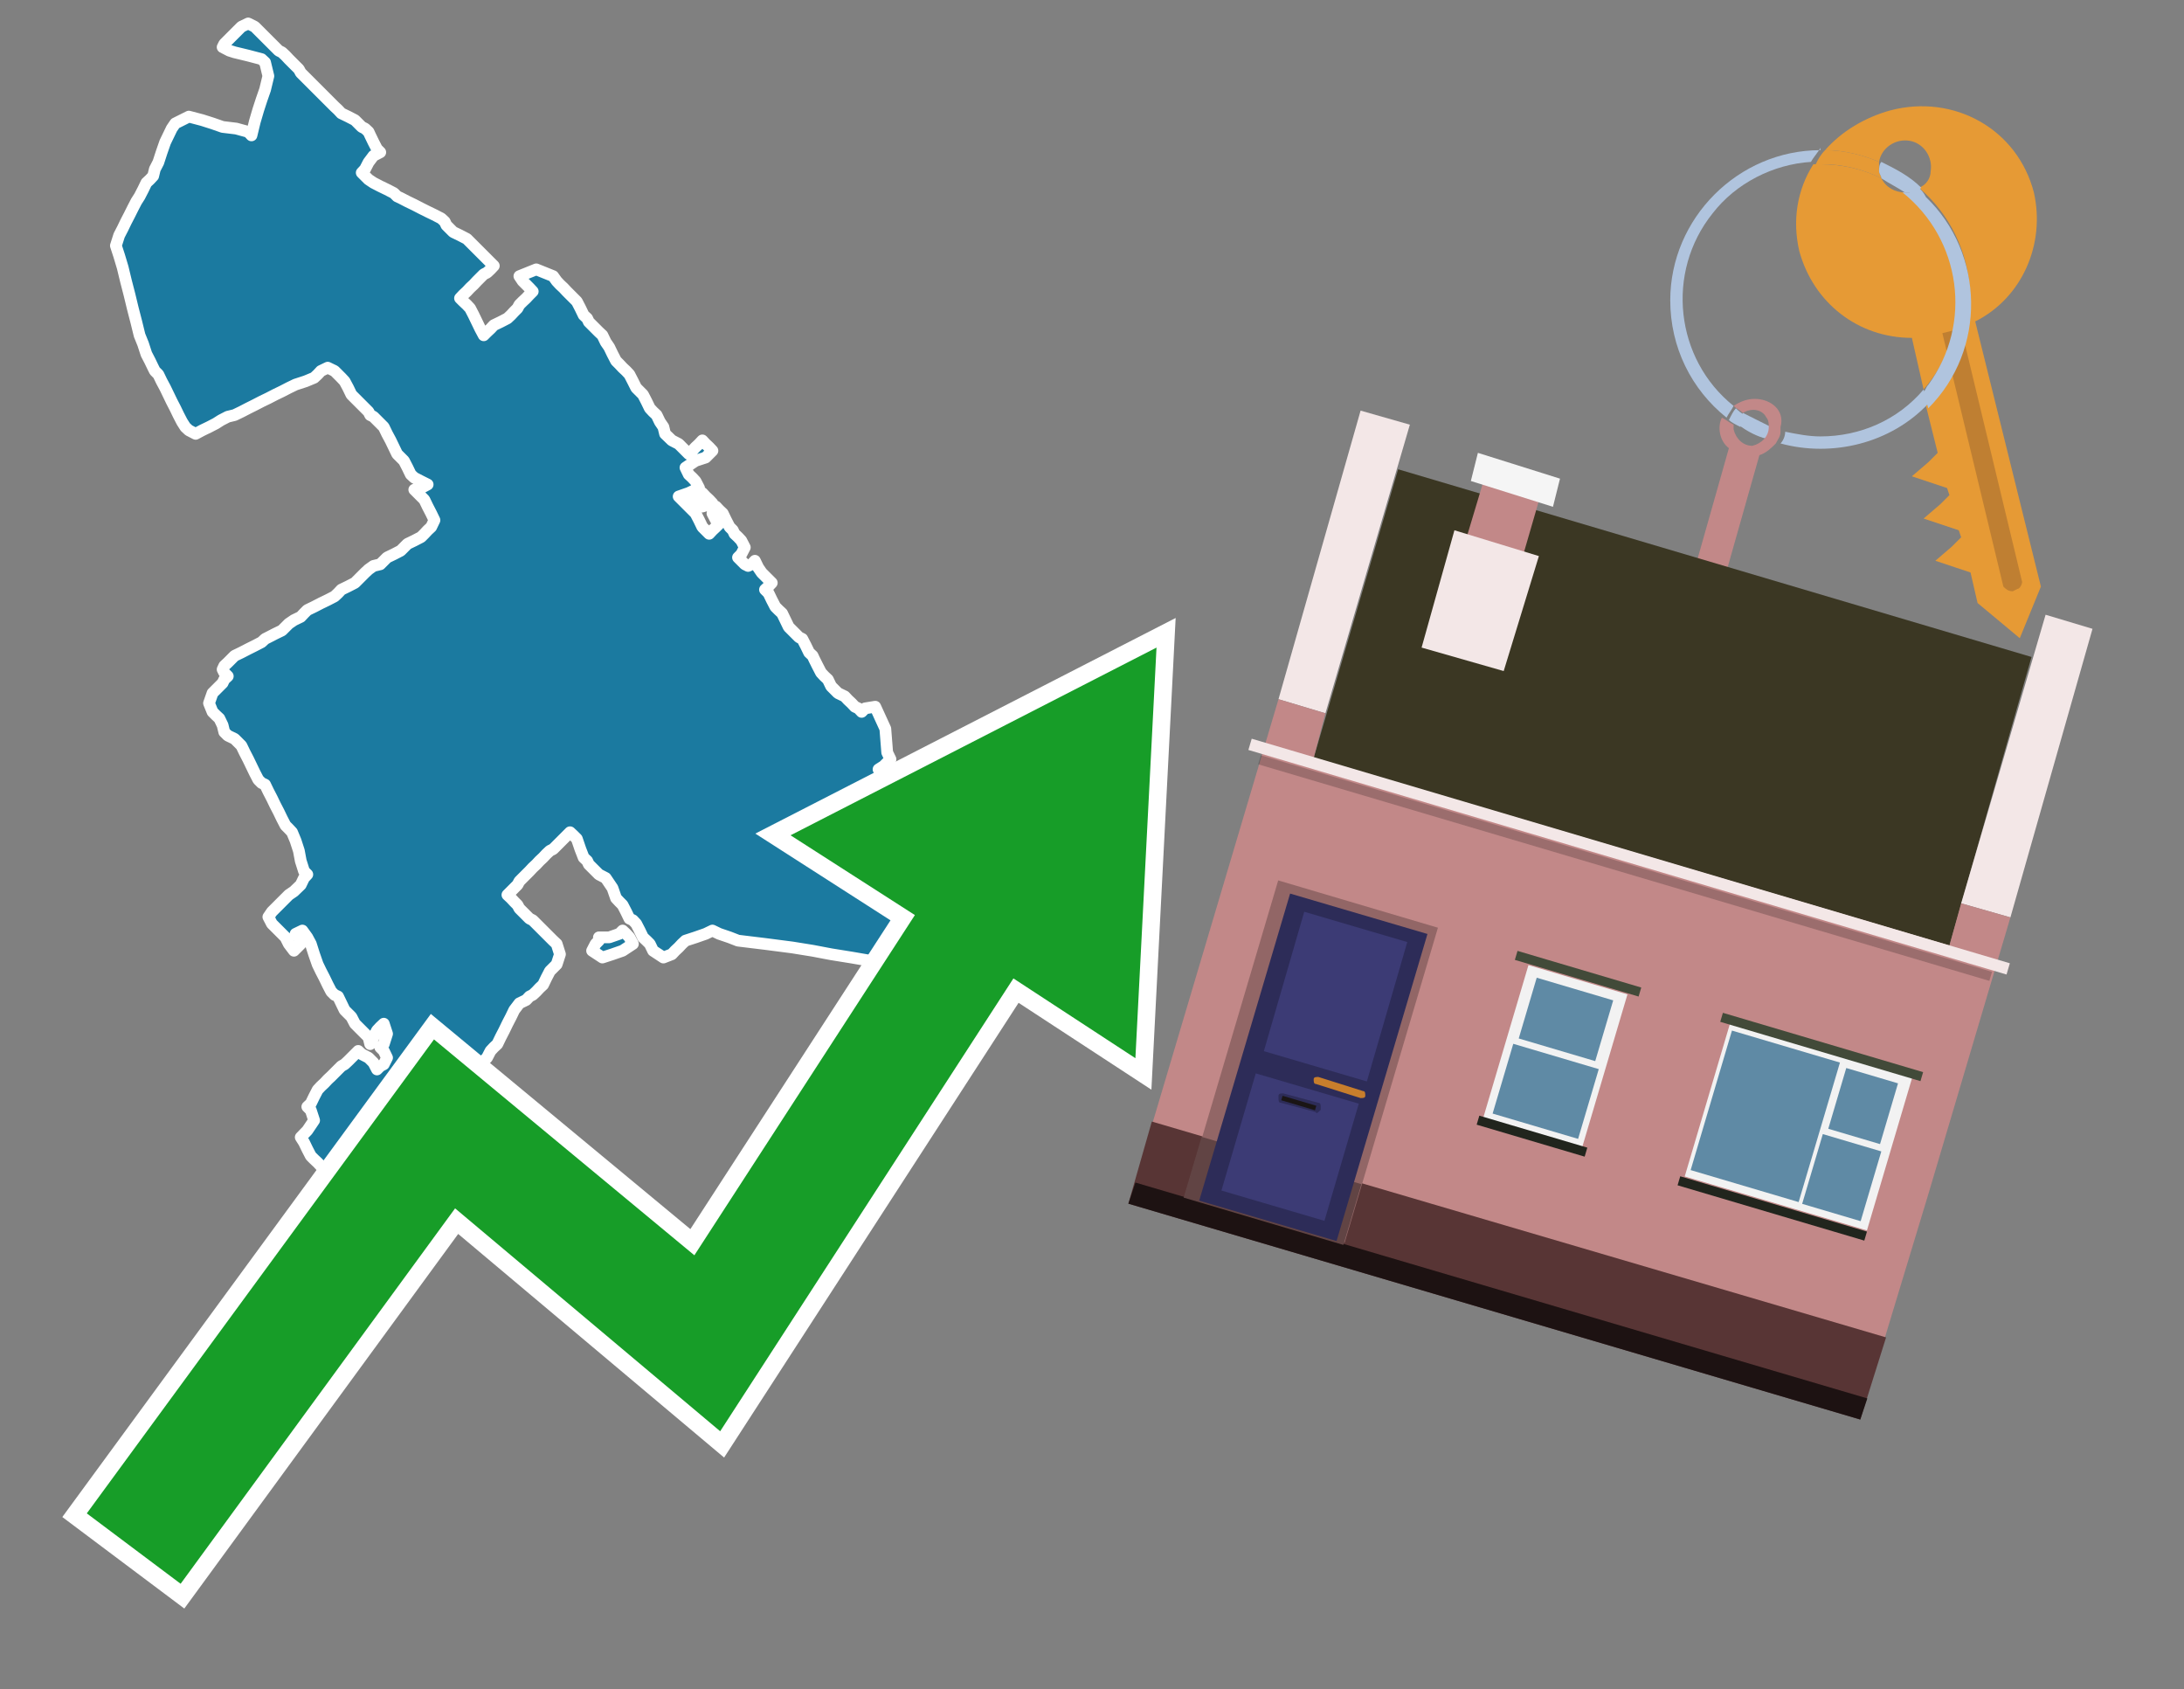 <?xml version="1.0" encoding="utf-8"?>
<!-- Generator: Adobe Illustrator 26.0.3, SVG Export Plug-In . SVG Version: 6.00 Build 0)  -->
<svg version="1.1" id="Text" xmlns="http://www.w3.org/2000/svg" xmlns:xlink="http://www.w3.org/1999/xlink" x="0px" y="0px"
	 width="93.1px" height="72px" viewBox="0 0 93.1 72" style="enable-background:new 0 0 93.1 72;" xml:space="preserve">
<rect x="0" y="0" width="93.1" height="72" fill="#808080" stroke="none"/>
<style type="text/css">
	.st0{fill:#1B7AA0;stroke:#FFFFFF;stroke-width:0.5;stroke-linejoin:round;}
	.st1{fill:none;stroke:#FFFFFF;stroke-width:1.5;stroke-miterlimit:10;}
	.st2{fill:#179D28;}
	.st3{fill:#E69A35;}
	.st4{fill:#B0C4DE;}
	.st5{fill:#C28888;}
	.st6{fill:#BF7F32;}
	.st7{fill-rule:evenodd;clip-rule:evenodd;fill:#3B3723;}
	.st8{fill-rule:evenodd;clip-rule:evenodd;fill:#F3E7E7;}
	.st9{fill-rule:evenodd;clip-rule:evenodd;fill:#C28888;}
	.st10{fill-rule:evenodd;clip-rule:evenodd;fill:#583535;}
	.st11{fill-rule:evenodd;clip-rule:evenodd;fill:#1D1212;}
	.st12{fill-rule:evenodd;clip-rule:evenodd;fill:#F5F5F5;}
	.st13{opacity:0.2;fill-rule:evenodd;clip-rule:evenodd;}
	.st14{fill-rule:evenodd;clip-rule:evenodd;fill:#926666;}
	.st15{fill-rule:evenodd;clip-rule:evenodd;fill:#614444;}
	.st16{fill:#2D2C58;}
	.st17{fill:#3C3B75;}
	.st18{fill:#C87E2C;}
	.st19{fill:#1A1515;}
	.st20{fill-rule:evenodd;clip-rule:evenodd;fill:#F2F2F2;}
	.st21{fill-rule:evenodd;clip-rule:evenodd;fill:#5F8AA5;}
	.st22{fill-rule:evenodd;clip-rule:evenodd;fill:#424A39;}
	.st23{fill-rule:evenodd;clip-rule:evenodd;fill:#21251D;}
</style>
<path class="st0" d="M46.78,41.39L46.49,41.25L46.34,41.1L46.2,40.96L45.91,40.81L45.62,40.52L45.91,40.23L46.2,40.38L46.34,40.52L46.49,40.67L46.63,40.81L46.78,40.96L46.92,41.1L47.06,41.25L47.06,41.39ZM40.27,36.55L40.71,36.26L41.07,36.55L40.71,36.84L40.27,36.84ZM29.94,21.01L30.08,21.16L30.23,21.3L30.37,21.45L29.94,21.59L29.51,21.45L29.65,21.3L29.8,21.16L29.8,21.01ZM25.97,39.95L26.4,39.8L26.54,39.66L26.69,39.8L26.83,39.95L26.98,40.23L26.54,40.52L26.11,40.67L25.68,40.81L25.24,40.52L25.39,40.23L25.53,40.09L25.53,39.95ZM15.78,50.42L15.71,50.57L15.56,50.71L15.42,50.86L14.98,51.0L14.55,50.86L14.41,50.71L14.26,50.57L14.12,50.42L13.97,50.13L13.83,49.84L13.68,49.7L13.54,49.55L13.39,49.41L13.25,49.27L13.1,48.98L12.96,48.69L12.82,48.47L13.1,48.18L13.39,47.75L13.25,47.32L13.1,47.17L13.25,47.03L13.39,46.74L13.54,46.45L13.68,46.3L13.83,46.16L13.97,46.01L14.12,45.87L14.26,45.73L14.41,45.58L14.55,45.44L14.69,45.36L14.84,45.22L14.98,45.08L15.13,44.93L15.27,44.79L15.42,44.93L15.71,45.08L15.92,45.29L16.07,45.58L16.21,45.44L16.36,45.36L16.5,45.08L16.36,44.79L16.21,44.64L16.36,44.5L16.5,44.06L16.36,43.63L16.21,43.77L16.07,43.92L15.92,44.21L15.78,44.5L15.71,44.21L15.42,43.92L15.13,43.63L14.98,43.34L14.84,43.2L14.69,43.05L14.55,42.76L14.41,42.47L14.26,42.4L14.12,42.26L13.97,41.97L13.83,41.68L13.68,41.39L13.54,41.1L13.39,40.67L13.25,40.23L13.1,39.95L12.89,39.66L12.6,39.8L12.74,39.95L12.82,40.23L12.53,40.52L12.31,40.23L12.17,39.95L12.02,39.8L11.88,39.66L11.73,39.51L11.59,39.37L11.44,39.08L11.59,38.86L11.73,38.72L11.88,38.57L12.02,38.43L12.17,38.28L12.31,38.14L12.53,37.99L12.82,37.71L12.96,37.42L13.1,37.27L12.96,37.13L12.82,36.69L12.74,36.26L12.6,35.83L12.45,35.47L12.31,35.32L12.17,35.18L12.02,34.89L11.88,34.6L11.73,34.31L11.59,34.02L11.44,33.73L11.3,33.44L11.15,33.37L11.01,33.23L10.86,32.94L10.72,32.65L10.58,32.36L10.43,32.07L10.29,31.78L10.0,31.49L9.71,31.35L9.56,31.2L9.49,30.91L9.35,30.62L9.2,30.48L9.06,30.34L8.91,29.97L9.06,29.54L9.2,29.4L9.35,29.25L9.49,29.11L9.56,28.96L9.71,28.82L9.56,28.67L9.49,28.53L9.56,28.38L9.71,28.24L9.85,28.1L10.0,27.95L10.29,27.81L10.58,27.66L10.86,27.52L11.15,27.37L11.3,27.23L11.44,27.16L11.73,27.01L12.02,26.87L12.17,26.72L12.31,26.58L12.53,26.43L12.82,26.29L12.96,26.14L13.1,26.0L13.39,25.86L13.68,25.71L13.97,25.57L14.26,25.42L14.41,25.28L14.55,25.13L14.84,24.99L15.13,24.84L15.27,24.7L15.42,24.55L15.56,24.41L15.71,24.27L15.92,24.12L16.21,24.05L16.36,23.9L16.5,23.76L16.79,23.62L17.08,23.47L17.22,23.33L17.37,23.18L17.66,23.04L17.95,22.89L18.09,22.75L18.23,22.6L18.38,22.46L18.52,22.17L18.38,21.88L18.23,21.59L18.09,21.3L17.95,21.16L17.8,21.01L17.66,20.87L17.95,20.8L18.23,20.65L17.95,20.51L17.66,20.36L17.51,20.22L17.37,19.93L17.22,19.64L17.08,19.5L16.93,19.35L16.79,19.06L16.65,18.77L16.5,18.49L16.36,18.2L16.21,18.05L16.07,17.91L15.92,17.76L15.78,17.69L15.71,17.55L15.56,17.4L15.42,17.26L15.27,17.11L15.13,16.97L14.98,16.82L14.84,16.53L14.69,16.25L14.55,16.1L14.41,15.96L14.26,15.81L13.97,15.67L13.68,15.81L13.54,15.96L13.39,16.1L13.03,16.25L12.6,16.39L12.31,16.53L12.02,16.68L11.73,16.82L11.44,16.97L11.15,17.11L10.86,17.26L10.58,17.4L10.29,17.55L10.0,17.69L9.71,17.76L9.42,17.91L9.2,18.05L8.91,18.2L8.62,18.34L8.34,18.49L8.05,18.34L7.9,18.2L7.76,17.98L7.61,17.69L7.47,17.4L7.32,17.11L7.18,16.82L7.04,16.53L6.89,16.25L6.75,15.96L6.6,15.81L6.53,15.67L6.39,15.38L6.24,15.09L6.1,14.66L5.95,14.29L5.81,13.72L5.66,13.14L5.52,12.56L5.37,11.98L5.23,11.4L5.08,10.9L4.94,10.47L5.08,10.03L5.23,9.74L5.37,9.45L5.52,9.16L5.66,8.88L5.81,8.59L5.95,8.37L6.1,8.08L6.24,7.79L6.39,7.65L6.53,7.5L6.6,7.21L6.75,6.92L6.89,6.49L7.04,6.06L7.18,5.77L7.32,5.48L7.47,5.26L8.05,4.97L8.62,5.12L9.06,5.26L9.49,5.41L10.07,5.48L10.58,5.62L10.72,5.77L10.86,5.19L11.01,4.68L11.15,4.25L11.3,3.82L11.44,3.24L11.3,2.66L11.15,2.52L10.58,2.37L10.0,2.23L9.78,2.16L9.49,2.01L9.56,1.87L9.71,1.72L9.85,1.58L10.0,1.43L10.14,1.29L10.29,1.14L10.58,1.0L10.86,1.14L11.01,1.29L11.15,1.43L11.3,1.58L11.44,1.72L11.59,1.87L11.73,2.01L11.88,2.16L12.02,2.23L12.17,2.37L12.31,2.52L12.45,2.66L12.6,2.81L12.74,2.95L12.82,3.1L12.96,3.24L13.1,3.38L13.25,3.53L13.39,3.67L13.54,3.82L13.68,3.96L13.83,4.11L13.97,4.25L14.12,4.4L14.26,4.54L14.41,4.68L14.55,4.83L14.84,4.97L15.13,5.12L15.27,5.26L15.42,5.41L15.56,5.48L15.71,5.62L15.78,5.77L15.92,6.06L16.07,6.35L16.21,6.49L15.92,6.64L15.71,6.92L15.56,7.21L15.42,7.36L15.56,7.5L15.71,7.65L15.92,7.79L16.21,7.94L16.5,8.08L16.79,8.23L16.93,8.37L17.08,8.44L17.37,8.59L17.66,8.73L17.95,8.88L18.23,9.02L18.52,9.16L18.81,9.31L18.96,9.45L19.03,9.6L19.17,9.74L19.32,9.89L19.61,10.03L19.9,10.18L20.04,10.32L20.19,10.47L20.33,10.61L20.47,10.75L20.62,10.9L20.76,11.04L20.91,11.19L21.05,11.33L20.91,11.48L20.76,11.62L20.62,11.69L20.47,11.84L20.33,11.98L20.19,12.13L20.04,12.27L19.9,12.42L19.75,12.56L19.61,12.71L19.75,12.85L19.9,12.99L20.04,13.14L20.19,13.43L20.33,13.72L20.47,14.01L20.62,14.29L20.76,14.15L20.91,14.01L21.05,13.86L21.34,13.72L21.63,13.57L21.78,13.43L21.92,13.28L22.06,13.14L22.14,12.99L22.28,12.85L22.43,12.71L22.57,12.56L22.71,12.42L22.57,12.27L22.43,12.13L22.28,11.98L22.14,11.77L22.86,11.48L23.58,11.77L23.73,11.98L23.87,12.13L24.02,12.27L24.16,12.42L24.3,12.56L24.45,12.71L24.59,12.85L24.74,13.14L24.88,13.43L25.03,13.57L25.1,13.72L25.24,13.86L25.39,14.01L25.53,14.15L25.68,14.29L25.82,14.58L25.97,14.8L26.11,15.09L26.26,15.38L26.4,15.52L26.54,15.67L26.69,15.81L26.83,15.96L26.98,16.25L27.12,16.53L27.27,16.68L27.41,16.82L27.56,17.11L27.7,17.4L27.84,17.55L27.99,17.69L28.13,17.98L28.28,18.2L28.35,18.49L28.64,18.77L28.93,18.92L29.07,19.06L29.22,19.21L29.36,19.35L29.51,19.21L29.65,19.06L29.8,18.92L29.94,18.77L30.08,18.92L30.23,19.06L30.37,19.21L30.23,19.35L30.08,19.5L29.65,19.64L29.22,19.93L29.36,20.22L29.51,20.36L29.65,20.51L29.8,20.8L29.36,21.01L28.93,21.16L29.07,21.3L29.22,21.45L29.36,21.59L29.51,21.74L29.65,21.88L29.8,22.17L29.94,22.46L30.08,22.6L30.23,22.75L30.37,22.6L30.52,22.46L30.66,22.32L30.52,22.17L30.37,21.88L30.52,21.59L30.66,21.74L30.81,21.88L30.95,22.17L31.1,22.46L31.24,22.6L31.31,22.75L31.46,22.89L31.6,23.04L31.75,23.33L31.6,23.62L31.46,23.76L31.6,23.9L31.75,24.05L31.89,24.12L32.04,24.05L32.18,23.9L32.32,24.19L32.47,24.41L32.61,24.55L32.76,24.7L32.9,24.84L32.76,24.99L32.61,25.13L32.76,25.28L32.9,25.57L33.05,25.86L33.19,26.0L33.34,26.14L33.48,26.43L33.62,26.72L33.77,26.87L33.91,27.01L34.06,27.16L34.2,27.23L34.35,27.52L34.49,27.81L34.64,27.95L34.71,28.1L34.85,28.38L35.0,28.67L35.14,28.82L35.29,28.96L35.43,29.25L35.72,29.54L36.01,29.68L36.15,29.83L36.3,29.97L36.44,30.12L36.59,30.19L36.73,30.34L36.88,30.19L37.31,30.12L37.74,31.06L37.82,32.07L37.96,32.36L37.67,32.65L37.45,32.79L37.6,32.94L37.74,33.08L38.1,33.23L38.54,33.51L38.39,33.73L38.25,33.88L38.39,34.02L38.54,34.45L38.68,34.89L38.83,35.03L38.97,35.18L39.12,35.47L39.26,35.75L39.41,35.9L39.55,36.04L39.69,36.26L39.84,36.55L39.98,36.69L40.13,36.84L40.27,36.98L40.42,37.13L40.56,37.27L40.71,37.42L40.85,37.71L40.99,37.99L41.07,38.14L41.36,38.28L41.65,38.43L41.79,38.57L41.93,38.72L42.08,38.86L42.22,39.01L42.37,39.15L42.51,39.22L42.37,39.37L42.22,39.66L42.37,39.95L42.51,40.23L42.66,40.52L42.8,40.67L42.95,40.81L43.09,40.52L43.38,40.23L43.67,40.09L43.81,39.95L43.96,39.8L44.25,39.66L44.46,39.8L44.61,39.95L44.75,40.23L44.39,40.52L43.96,40.67L44.03,40.81L44.17,41.25L43.89,41.68L43.67,41.82L43.09,41.97L42.51,41.82L41.72,41.68L40.85,41.25L40.71,40.81L40.56,40.67L40.42,40.52L40.27,40.81L40.13,41.1L39.98,41.25L39.41,41.39L38.83,41.25L38.03,41.1L37.17,40.96L36.3,40.81L35.43,40.67L34.64,40.52L33.77,40.38L32.61,40.23L31.46,40.09L31.1,39.95L30.66,39.8L30.37,39.66L30.08,39.8L29.65,39.95L29.22,40.09L29.07,40.23L28.93,40.38L28.78,40.52L28.64,40.67L28.28,40.81L27.84,40.52L27.7,40.23L27.56,40.09L27.41,39.95L27.27,39.66L27.12,39.37L26.98,39.22L26.83,39.15L26.69,38.86L26.54,38.57L26.4,38.43L26.26,38.28L26.11,37.85L25.82,37.42L25.53,37.27L25.39,37.13L25.24,36.98L25.1,36.84L25.03,36.69L24.88,36.55L24.74,36.19L24.59,35.75L24.45,35.61L24.3,35.47L24.16,35.61L24.02,35.75L23.87,35.9L23.73,36.04L23.58,36.19L23.44,36.26L23.29,36.4L23.15,36.55L23.0,36.69L22.86,36.84L22.71,36.98L22.57,37.13L22.43,37.27L22.28,37.42L22.14,37.56L22.06,37.71L21.92,37.85L21.78,37.99L21.63,38.14L21.78,38.28L21.92,38.43L22.06,38.57L22.14,38.72L22.28,38.86L22.43,39.01L22.57,39.15L22.71,39.22L22.86,39.37L23.0,39.51L23.15,39.66L23.29,39.8L23.44,39.95L23.58,40.09L23.73,40.23L23.87,40.67L23.73,41.1L23.58,41.25L23.44,41.39L23.29,41.68L23.15,41.97L23.0,42.11L22.86,42.26L22.71,42.4L22.57,42.47L22.43,42.62L22.14,42.76L21.92,43.05L21.78,43.34L21.63,43.63L21.49,43.92L21.34,44.21L21.2,44.5L21.05,44.64L20.91,44.79L20.76,45.08L20.47,45.36L20.19,45.58L20.04,45.87L19.9,46.01L19.75,46.16L19.61,46.3L19.46,46.45L19.32,46.74L19.1,47.03L18.81,46.88L18.67,46.74L18.52,46.88L18.09,47.03L17.66,46.88L17.51,46.74L17.37,46.59L17.22,46.45L17.08,46.74L17.22,47.03L17.37,47.17L17.66,47.32L17.95,47.46L18.09,47.6L18.23,48.04L17.95,48.47L17.66,48.76L17.37,48.98L17.08,49.12L16.93,49.27L16.79,49.41L16.65,49.55L16.5,49.7L16.36,49.84L16.21,49.99L16.07,50.13L15.92,50.28L15.92,50.42Z"/>
<polygon class="st1" points="49.3,27.6 33.7,35.6 39,39 29.6,53.5 18.5,44.3 3.7,64.5 7.7,67.5 19.4,51.5 30.7,61 43.2,41.7 
	48.4,45.1 "/>
<polygon class="st2" points="49.3,27.6 33.7,35.6 39,39 29.6,53.5 18.5,44.3 3.7,64.5 7.7,67.5 19.4,51.5 30.7,61 43.2,41.7 
	48.4,45.1 "/>
<path class="st3" d="M80.2,7.6c0-0.1-0.1-0.2-0.1-0.3c0-0.1,0-0.3,0-0.4c-0.7-0.3-1.5-0.5-2.3-0.5c-0.2,0.2-0.3,0.4-0.4,0.6
	c0.1,0,0.2,0,0.3,0C78.5,7,79.4,7.2,80.2,7.6z"/>
<path class="st4" d="M77.6,6.4c-3.5,0-6.4,2.9-6.4,6.4c0,2,0.9,3.8,2.4,5c0.1-0.2,0.2-0.3,0.3-0.5c-2.5-2-2.9-5.7-0.9-8.2
	c1-1.3,2.6-2.1,4.2-2.2c0.1-0.2,0.3-0.4,0.4-0.6V6.4z"/>
<path class="st3" d="M84.2,13.7c2-1,3-3.3,2.5-5.5C86,5.5,83.3,4,80.6,4.7c-1.1,0.3-2.1,0.9-2.8,1.7c0.8,0,1.6,0.2,2.3,0.5
	c0.1-0.6,0.7-1,1.3-0.9c0.6,0.1,1,0.7,0.9,1.3c0,0.3-0.2,0.6-0.5,0.7c2.7,2.3,2.9,6.4,0.6,9c-0.1,0.1-0.2,0.2-0.3,0.3l0.5,2
	l-0.4,0.4l-0.7,0.6l0.9,0.3l0.6,0.2l0.1,0.3l-0.4,0.4L82,22.1l0.9,0.3l0.6,0.2l0.1,0.3l-0.4,0.4l-0.7,0.6l0.9,0.3l0.6,0.2l0.3,1.3
	l1.8,1.5L87,25L84.2,13.7z"/>
<path class="st3" d="M81.2,8.2c-0.4,0-0.8-0.2-1-0.6C79.4,7.2,78.5,7,77.6,7c-0.1,0-0.2,0-0.3,0c-0.7,1.1-0.9,2.4-0.6,3.7
	c0.6,2.2,2.5,3.7,4.8,3.7l0.5,2.2c2.1-2.4,1.9-6.1-0.6-8.2C81.3,8.3,81.2,8.3,81.2,8.2z"/>
<path class="st4" d="M74.1,18.1c0.4,0.3,0.8,0.5,1.2,0.6c0.1-0.1,0.2-0.3,0.2-0.5l0,0c-0.4-0.2-0.8-0.4-1.2-0.6
	C74.2,17.8,74.1,17.9,74.1,18.1z"/>
<path class="st4" d="M74.4,17.7c-0.2-0.1-0.3-0.2-0.4-0.3c-0.1,0.1-0.2,0.3-0.3,0.5c0.1,0.1,0.3,0.2,0.5,0.3
	C74.1,17.9,74.2,17.8,74.4,17.7z"/>
<path class="st5" d="M74.8,17c-0.3,0-0.6,0.1-0.9,0.3c0.1,0.1,0.3,0.2,0.4,0.3c0.3-0.2,0.8-0.2,1,0.2c0.1,0.1,0.1,0.3,0.1,0.4l0,0
	c0,0.4-0.3,0.7-0.7,0.8c-0.4,0-0.7-0.3-0.8-0.7c0,0,0,0,0-0.1v-0.1c-0.2-0.1-0.3-0.2-0.5-0.3c-0.2,0.4-0.1,1,0.3,1.3l-1.7,6l1.3,0.3
	l1.7-6c0.3-0.1,0.5-0.3,0.7-0.5c0.1-0.2,0.2-0.3,0.2-0.5c0-0.1,0-0.1,0-0.2C76.1,17.5,75.5,17,74.8,17z"/>
<path class="st6" d="M86,25.1l-0.2,0.1c-0.2,0-0.3-0.1-0.4-0.2l0,0l-2.6-10.8l0.8-0.2l2.6,10.8C86.2,24.9,86.1,25.1,86,25.1L86,25.1
	z"/>
<path class="st4" d="M80.1,7.3c0,0.1,0.1,0.2,0.1,0.3c0.3,0.2,0.7,0.4,1,0.6c0.1,0,0.2,0,0.3,0c0.1,0,0.3-0.1,0.4-0.2
	c-0.5-0.5-1.1-0.8-1.7-1.1C80.1,7,80.1,7.2,80.1,7.3z"/>
<path class="st4" d="M77.6,18.6c-0.5,0-1-0.1-1.5-0.2c0,0.2-0.1,0.4-0.2,0.5c2.2,0.6,4.7,0,6.3-1.7L82,16.6
	C80.9,17.9,79.3,18.6,77.6,18.6z"/>
<path class="st4" d="M81.8,8c-0.1,0.1-0.2,0.1-0.4,0.2c-0.1,0-0.2,0-0.3,0c2.5,2,3,5.6,1.1,8.2c-0.1,0.1-0.1,0.2-0.2,0.3l0.2,0.7
	c2.5-2.5,2.4-6.6-0.1-9C82,8.2,81.9,8.1,81.8,8L81.8,8z"/>
<g>
	<polygon class="st7" points="83.1,40.3 56,32.3 59.6,20 86.6,28 83.1,40.3 	"/>
	<polygon class="st8" points="85.7,39.1 83.6,38.5 87.2,26.2 89.2,26.8 85.7,39.1 	"/>
	<polygon class="st8" points="56.5,30.4 54.5,29.8 58,17.5 60.1,18.1 56.5,30.4 	"/>
	<polygon class="st9" points="82.2,50.9 85.7,39.1 83.6,38.5 83.1,40.3 56,32.3 56.5,30.4 54.5,29.8 49,48.3 80.2,57.5 	"/>
	<polygon class="st10" points="79.3,60.5 80.4,57 49.1,47.8 48.1,51.3 79.3,60.5 	"/>
	<polygon class="st11" points="79.3,60.5 79.6,59.6 48.4,50.4 48.1,51.3 79.3,60.5 	"/>
	<polygon class="st9" points="65.7,21 63.3,20.3 62.4,23.3 64.8,24.1 65.7,21 	"/>
	<polygon class="st12" points="66.5,20.4 63,19.3 62.7,20.5 66.2,21.6 66.5,20.4 	"/>
	
		<rect x="52.6" y="36.3" transform="matrix(-0.959 -0.284 0.284 -0.959 125.669 91.284)" class="st8" width="33.7" height="0.5"/>
	
		<rect x="53.1" y="36.7" transform="matrix(-0.959 -0.284 0.284 -0.959 125.302 92.08)" class="st13" width="32.5" height="0.4"/>
	<polygon class="st8" points="65.6,23.7 62,22.6 60.6,27.6 64.1,28.6 65.6,23.7 	"/>
	<g>
		
			<rect x="52.3" y="38.3" transform="matrix(-0.959 -0.284 0.284 -0.959 96.599 104.548)" class="st14" width="7.1" height="14"/>
		
			<rect x="50.7" y="49.4" transform="matrix(0.959 0.284 -0.284 0.959 16.632 -13.321)" class="st15" width="7.1" height="2.7"/>
		<g transform="matrix( 0.861, 0, 0, 0.861, 2148,666.7) ">
			<g>
				<g>
					<g id="Symbol_9_0_Layer2_0_MEMBER_8_MEMBER_12_MEMBER_0_FILL_00000093865004065132929740000008290924546830182040_">
						<path class="st16" d="M-2424.1-728.1l-6.8-2l-4.5,15.2l6.8,2L-2424.1-728.1z"/>
					</g>
				</g>
			</g>
		</g>
		<g transform="matrix( 0.861, 0, 0, 0.861, 2148,666.7) ">
			<g>
				<g id="Symbol_9_0_Layer2_0_MEMBER_8_MEMBER_12_MEMBER_1_MEMBER_1_FILL_89_">
					<path class="st17" d="M-2430.2-729.2l-2,6.9l5.1,1.5l2-6.9L-2430.2-729.2z"/>
				</g>
			</g>
		</g>
		<g transform="matrix( 0.861, 0, 0, 0.861, 2148,666.7) ">
			<g>
				<g id="Symbol_9_0_Layer2_0_MEMBER_8_MEMBER_12_MEMBER_1_MEMBER_1_FILL_33_">
					<path class="st17" d="M-2432.6-721.2l-1.7,5.8l5.1,1.5l1.7-5.8L-2432.6-721.2z"/>
				</g>
			</g>
		</g>
		<path class="st18" d="M58.1,46.5l-1.9-0.6c-0.1,0-0.2,0-0.2,0.1l0,0c0,0.1,0,0.2,0.1,0.2l1.9,0.6c0.1,0,0.2,0,0.2-0.1l0,0
			C58.2,46.6,58.2,46.5,58.1,46.5z"/>
		<path class="st16" d="M56.1,47.4L54.6,47c-0.1,0-0.1-0.1-0.1-0.2l0-0.1c0-0.1,0.1-0.1,0.2-0.1l1.5,0.4c0.1,0,0.1,0.1,0.1,0.2
			l0,0.1C56.2,47.4,56.1,47.5,56.1,47.4z"/>
		
			<rect x="54.6" y="46.9" transform="matrix(0.959 0.284 -0.284 0.959 15.632 -13.782)" class="st19" width="1.5" height="0.2"/>
	</g>
	<g>
		
			<rect x="72.6" y="44.6" transform="matrix(0.959 0.284 -0.284 0.959 16.791 -19.771)" class="st20" width="8.1" height="6.8"/>
		<g>
			
				<rect x="72.2" y="45.2" transform="matrix(0.284 -0.959 0.959 0.284 8.218 106.272)" class="st21" width="6.2" height="4.8"/>
			
				<rect x="78.1" y="46" transform="matrix(0.284 -0.959 0.959 0.284 11.642 109.942)" class="st21" width="2.7" height="2.3"/>
			
				<rect x="77" y="48.9" transform="matrix(0.284 -0.959 0.959 0.284 8.06 111.263)" class="st21" width="3.1" height="2.6"/>
		</g>
		
			<rect x="73.2" y="44.4" transform="matrix(0.959 0.284 -0.284 0.959 15.855 -20.202)" class="st22" width="8.9" height="0.4"/>
		
			<rect x="71.4" y="51.3" transform="matrix(0.959 0.284 -0.284 0.959 17.722 -19.341)" class="st23" width="8.3" height="0.4"/>
	</g>
	<g>
		
			<rect x="64.1" y="41.6" transform="matrix(0.959 0.284 -0.284 0.959 15.498 -16.967)" class="st20" width="4.4" height="6.8"/>
		<g>
			
				<rect x="65.4" y="41.7" transform="matrix(0.284 -0.959 0.959 0.284 6.177 95.135)" class="st21" width="2.7" height="3.4"/>
			
				<rect x="64.3" y="44.6" transform="matrix(0.284 -0.959 0.959 0.284 2.595 96.457)" class="st21" width="3.1" height="3.8"/>
		</g>
		
			<rect x="64.5" y="41.3" transform="matrix(0.959 0.284 -0.284 0.959 14.563 -17.398)" class="st22" width="5.5" height="0.4"/>
		
			<rect x="62.9" y="48.2" transform="matrix(0.959 0.284 -0.284 0.959 16.429 -16.538)" class="st23" width="4.8" height="0.4"/>
	</g>
</g>
</svg>
